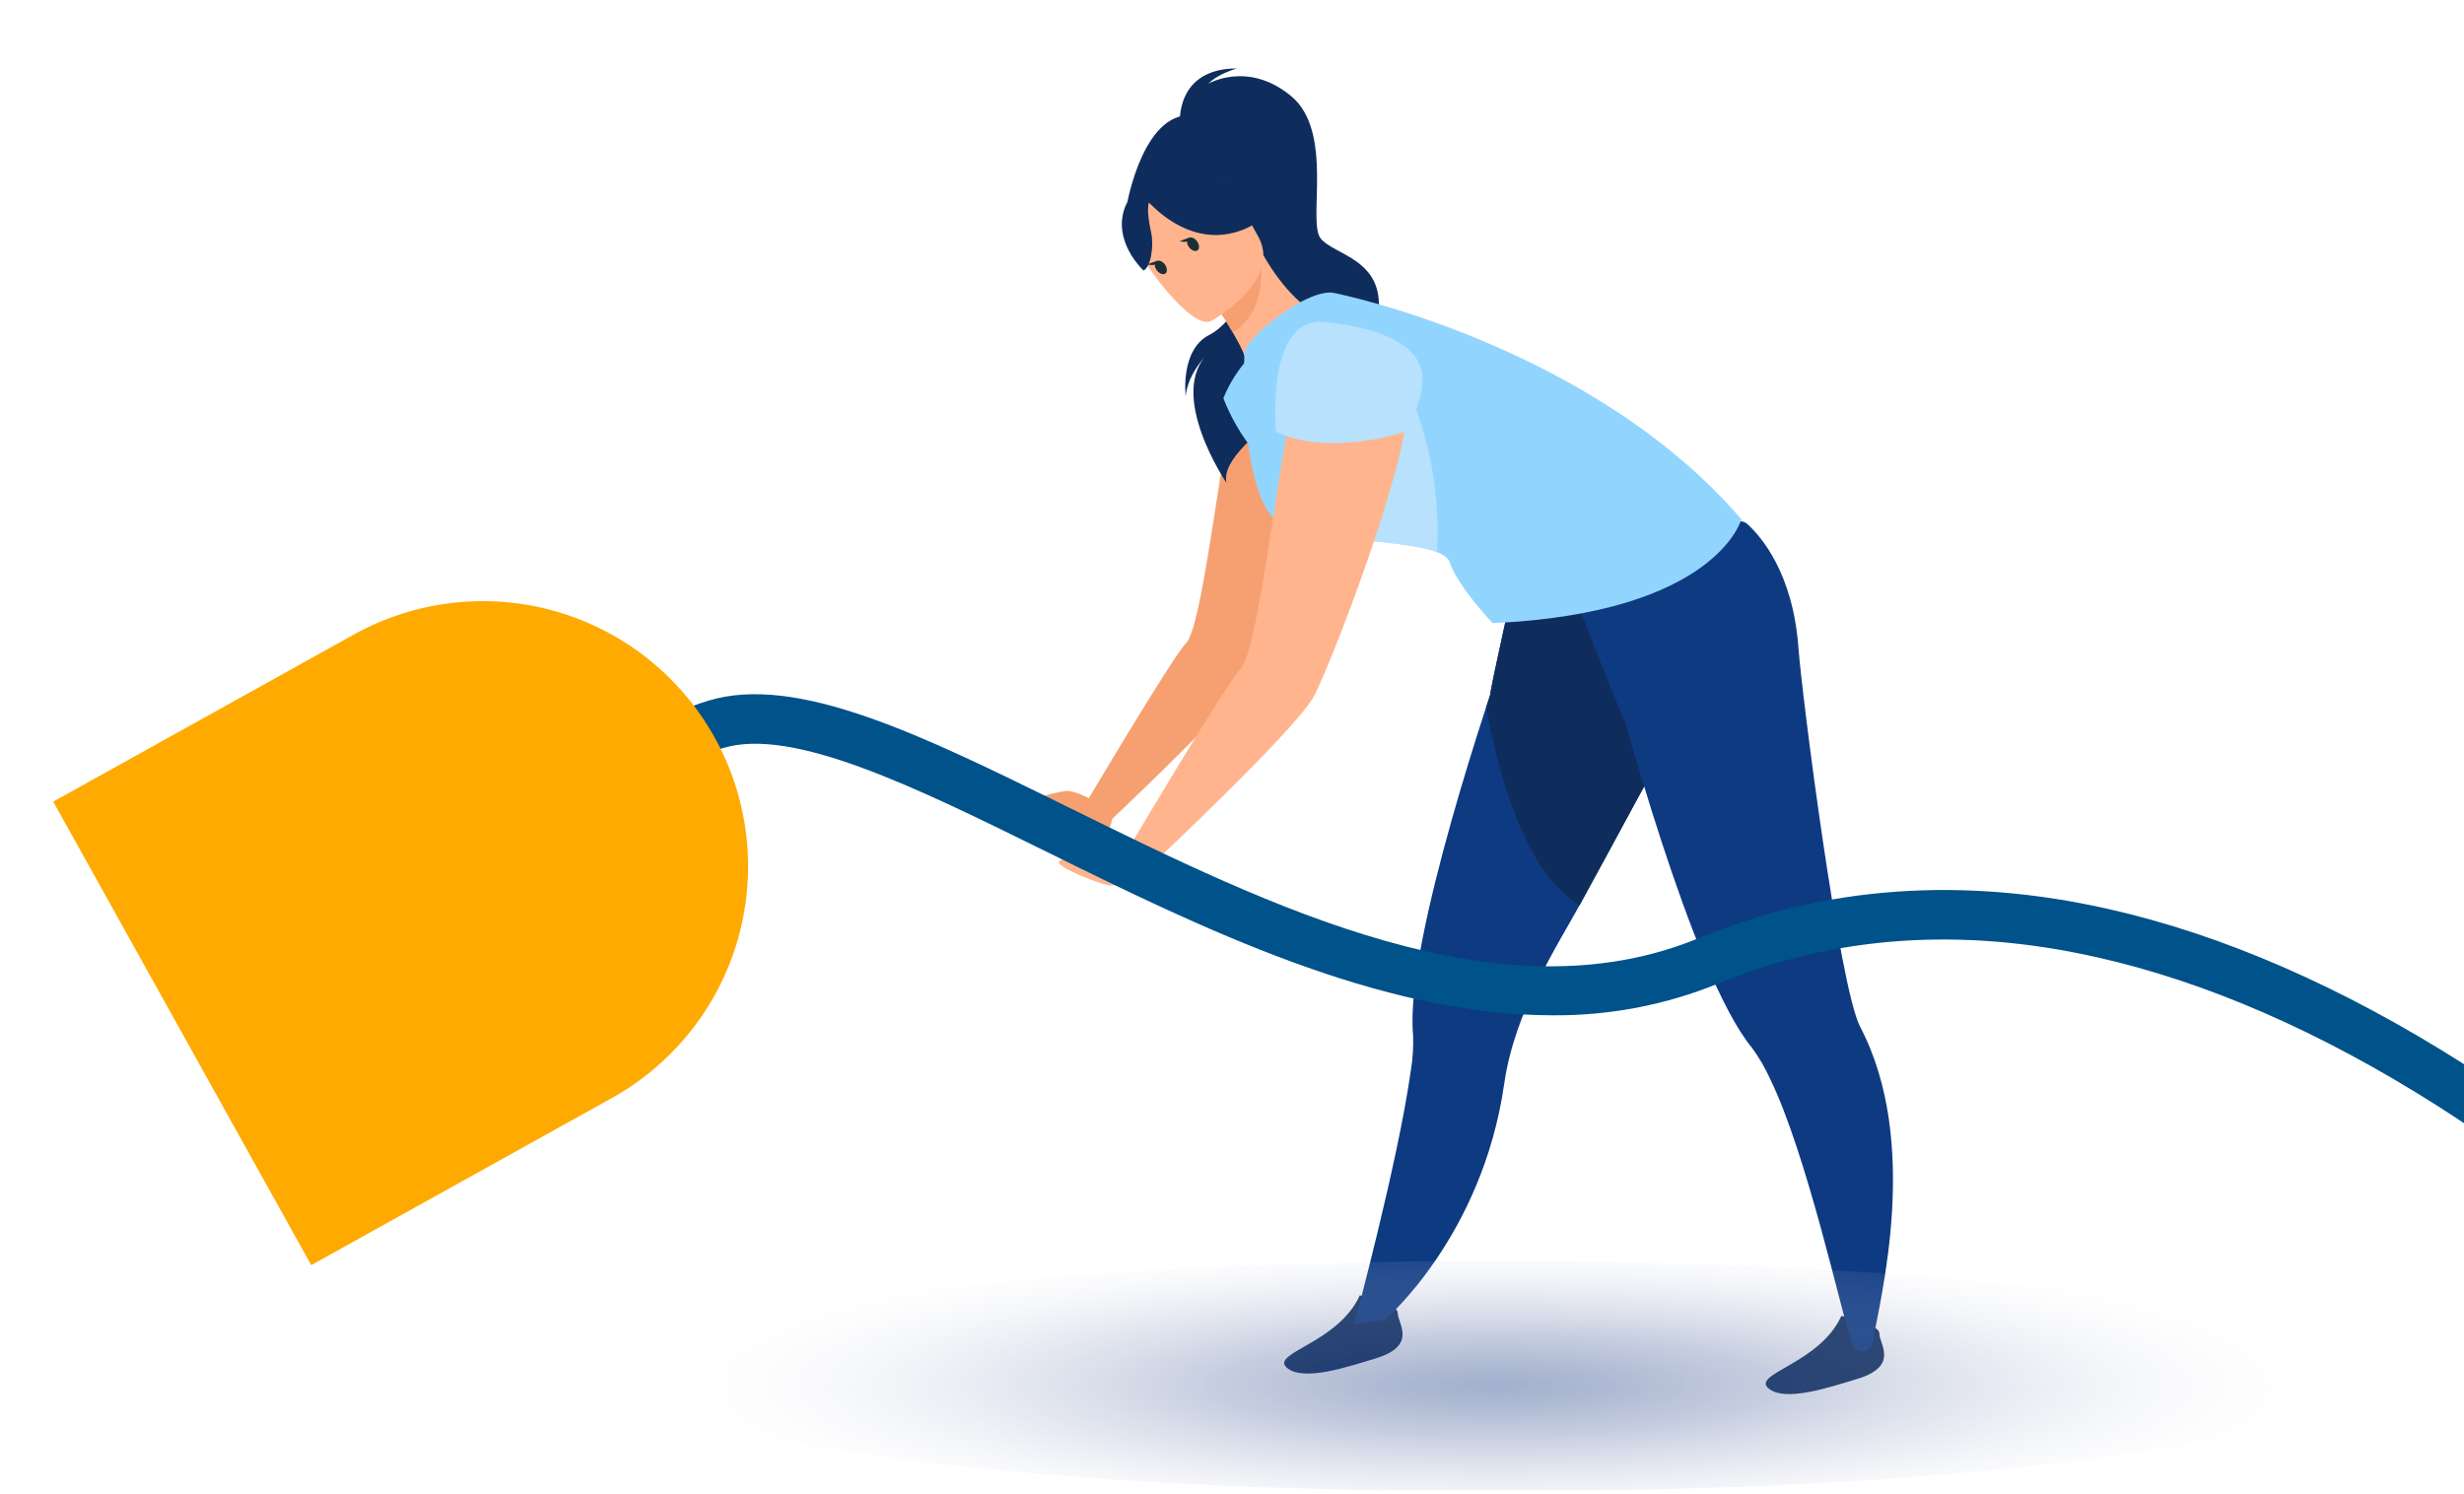 <svg width="432" height="262" viewBox="0 0 432 262" fill="none" xmlns="http://www.w3.org/2000/svg">
<g clip-path="url(#clip0)">
<path d="M195.184 142.414C195.184 142.414 189.127 138.414 186.839 138.694C184.551 138.974 177.907 140.86 177.827 141.834C177.747 142.807 185.225 143.42 185.725 143.954C186.226 144.487 191.302 147.867 193.143 146.807C194.984 145.747 195.184 142.414 195.184 142.414Z" fill="#F6A071"/>
<path d="M216.744 67.527C218.419 59.453 228.898 56.947 233.855 63.527C234.799 64.763 235.394 66.229 235.576 67.773C236.71 76.933 222.048 114.274 219.946 117.654C216.124 123.807 193.611 144.9 193.611 144.9L189.461 142.387C189.461 142.387 205.424 115.374 207.899 112.84C210.761 109.934 213.556 82.86 216.744 67.527Z" fill="#F6A071"/>
<path d="M322.841 230.732C319.039 239.112 307.158 240.839 310.02 243.399C312.882 245.959 320.92 243.192 325.502 241.826C333.12 239.559 329.445 235.599 329.505 233.859C329.565 232.119 322.841 230.732 322.841 230.732Z" fill="#0F2D5C"/>
<path d="M238.41 227.133C234.608 235.513 222.721 237.233 225.589 239.799C228.457 242.366 236.489 239.593 241.065 238.226C248.683 235.96 245.014 231.999 245.067 230.259C245.121 228.519 238.41 227.133 238.41 227.133Z" fill="#0F2D5C"/>
<path d="M202.936 152.381C202.936 152.381 196.505 155.714 194.264 155.214C192.023 154.714 185.592 152.141 185.626 151.161C185.659 150.181 193.143 150.354 193.697 149.874C194.251 149.394 199.654 146.541 201.375 147.801C203.096 149.061 202.936 152.381 202.936 152.381Z" fill="#FFB48D"/>
<path d="M209.94 20.367C209.793 19.773 222.834 26.26 223.495 26.987C229.605 33.767 227.864 42.613 224.362 42.7C222.121 42.753 222.554 46.48 222.554 46.48L197.559 35.933C197.559 35.933 200.568 18.373 209.94 20.367Z" fill="#0F2D5C"/>
<path d="M206.865 21.733C206.865 21.733 205.971 12 216.871 12C216.871 12 213.576 12.9 211.868 14.667C211.868 14.667 218.805 10.593 226.363 16.847C233.921 23.1 229.218 38.8 231.52 41.78C233.821 44.76 242.76 45.353 241.666 54.987C240.572 64.62 213.275 76.687 215.03 84.66C215.03 84.66 204.357 68.947 211.981 61.773C211.981 61.773 208.259 65.28 207.879 69.453C207.879 69.453 206.865 61.313 212.048 58.707C216.637 56.4 220.4 47.967 219.999 46.46C219.599 44.953 206.865 21.733 206.865 21.733Z" fill="#0F2D5C"/>
<path d="M237.423 232.187L242.839 231.394C242.839 231.394 259.903 216.814 263.732 189.994C265.566 177.16 273.298 165.374 276.933 158.734C283.497 146.767 291.128 132.467 293.75 127.907C302.095 113.387 298.073 103.62 298.073 103.62C298.073 103.62 274.792 101.32 268.415 95.74L266.113 99.267C266.113 99.267 261.07 121.587 261.311 121.694C261.057 122.447 260.81 123.22 260.55 124.007C256.548 136.287 251.992 151.64 249.497 164.14C248.089 171.174 247.349 177.3 247.749 181.474C247.831 183.6 247.692 185.729 247.335 187.827C245.081 203.854 237.423 232.187 237.423 232.187Z" fill="#0E3A82"/>
<path d="M260.55 124.02C262.551 134.887 267.181 152.974 276.933 158.734C283.497 146.767 291.129 132.467 293.75 127.907C302.095 113.387 298.073 103.62 298.073 103.62C298.073 103.62 274.792 101.32 268.415 95.74L266.114 99.267C266.114 99.267 261.071 121.587 261.311 121.694C261.057 122.46 260.81 123.267 260.55 124.02Z" fill="#0F2D5C"/>
<path d="M219.159 62.514C217.175 64.643 215.593 67.114 214.489 69.807C214.489 69.807 219.579 84.414 231.479 86.247C231.499 86.247 222.08 62.514 219.159 62.514Z" fill="#91D5FF"/>
<path d="M276.373 104.96L276.34 103.054C276.333 102.561 276.518 102.084 276.857 101.725C277.196 101.367 277.661 101.154 278.154 101.134C286.026 100.76 300.201 93.687 304.217 91.607C304.559 91.432 304.946 91.365 305.328 91.415C305.709 91.465 306.066 91.629 306.351 91.887C308.726 94.034 314.356 100.46 315.31 113.587C315.897 121.74 322.468 173.067 326.137 180.06C336.843 200.48 329.545 227.96 328.338 235.394C328.296 235.652 328.201 235.899 328.058 236.118C327.916 236.338 327.729 236.526 327.51 236.669C327.291 236.813 327.045 236.909 326.786 236.952C326.528 236.996 326.264 236.985 326.01 236.92C325.701 236.842 325.417 236.688 325.184 236.471C324.951 236.254 324.776 235.982 324.676 235.68C322.835 230.027 316.724 202.26 310.354 189.2C309.479 187.26 308.404 185.417 307.145 183.7C304.477 180.467 301.662 174.967 298.894 168.367C293.69 155.947 288.634 139.58 285.012 126.84C284.975 126.703 284.922 126.571 284.852 126.447C283.991 124.807 277.474 108.107 276.5 105.614C276.422 105.405 276.379 105.184 276.373 104.96Z" fill="#0E3A82"/>
<path d="M227.164 77.14C240.913 73.986 232.127 54.68 231.333 55.02C229.426 54.633 225.243 51.286 221.501 44.76L220.994 45.2L212.549 52.6C212.549 52.6 214.503 55.473 216.144 58.293C217.425 60.5 218.519 62.673 218.346 63.42C217.665 63.933 223.495 77.986 227.164 77.14Z" fill="#FFB48D"/>
<path d="M212.549 52.599C212.549 52.599 214.503 55.473 216.144 58.293C221.394 55.059 221.401 48.566 220.994 45.199L212.549 52.599Z" fill="#F6A071"/>
<path d="M212.315 56.307C212.315 56.307 225.063 49.213 220.527 41.347C215.991 33.48 214.57 27.267 206.238 31.467C197.906 35.667 198.073 39.56 198.954 42.56C199.834 45.56 208.88 57.933 212.315 56.307Z" fill="#FFB48D"/>
<path d="M196.799 37.967C197.379 34.474 199.153 34.141 200.394 34.374C205.104 26.594 212.795 29.634 212.795 29.634C215.342 32.749 218.893 34.882 222.841 35.667C222.841 35.667 221.854 39.667 215.657 40.954C207.945 42.541 202.229 36.287 201.435 35.507C201.068 36.647 201.435 39.02 201.822 40.761C202.355 43.127 201.748 46.887 200.488 47.427C200.468 47.441 195.918 43.207 196.799 37.967Z" fill="#0F2D5C"/>
<path d="M225.543 92.446C228.452 93.46 232.528 94.013 236.697 94.446C242.634 95.113 248.757 95.54 251.966 96.82C253.14 97.286 253.92 97.86 254.167 98.6C255.555 102.8 261.692 109.266 261.692 109.266C300.989 107.48 305.305 91.046 305.305 91.046C278.862 60.306 234.095 51.413 234.095 51.413C234.095 51.413 230.893 50.08 222.842 56.453C217.465 60.726 218.172 62.36 218.172 62.36C218.172 62.36 216.998 89.473 225.543 92.446Z" fill="#91D5FF"/>
<path d="M236.676 94.467C242.613 95.134 248.737 95.56 251.945 96.84C252.647 84.875 249.894 72.96 244.014 62.514C244.014 62.514 238.01 87.06 236.676 94.467Z" fill="#B8E1FD"/>
<path d="M230.586 58.727C230.586 58.727 245.461 60.193 246.655 69.853C247.849 79.513 232.393 118.853 230.179 122.42C226.176 128.9 202.429 151.133 202.429 151.133L198.053 148.467C198.053 148.467 214.883 119.993 217.484 117.327C221.58 113.167 225.549 62.073 230.586 58.727Z" fill="#FFB48D"/>
<path d="M246.221 75.667C246.188 75.887 232.5 80.133 223.688 75.667C223.688 75.667 221.8 55.353 232.32 56.453C242.839 57.553 249.063 60.867 249.35 65.933C249.637 71 246.221 75.667 246.221 75.667Z" fill="#B8E1FD"/>
<path d="M209.873 42.313C210.307 42.913 210.34 43.647 209.947 43.907C209.553 44.167 208.886 43.907 208.459 43.333C208.032 42.76 207.992 42 208.386 41.74C208.779 41.48 209.446 41.713 209.873 42.313Z" fill="#1A2E35"/>
<path d="M208.58 41.647L206.845 42.273C206.845 42.273 208.393 42.86 208.58 41.647Z" fill="#1A2E35"/>
<path d="M204.237 46.38C204.67 46.98 204.704 47.713 204.31 47.973C203.916 48.233 203.249 47.973 202.816 47.4C202.382 46.826 202.355 46.066 202.749 45.806C203.143 45.546 203.803 45.78 204.237 46.38Z" fill="#1A2E35"/>
<path d="M202.942 45.713L201.208 46.333C201.208 46.333 202.756 46.926 202.942 45.713Z" fill="#1A2E35"/>
<path style="mix-blend-mode:multiply" opacity="0.43" d="M262.172 261.526C345.208 261.526 412.522 252.476 412.522 241.313C412.522 230.149 345.208 221.1 262.172 221.1C179.135 221.1 111.821 230.149 111.821 241.313C111.821 252.476 179.135 261.526 262.172 261.526Z" fill="url(#paint0_radial)"/>
<path d="M369.576 159.367C344.061 153.627 319.933 155.367 297.853 164.487C263.066 178.88 222.782 159.027 187.24 141.514C161.792 128.974 139.818 118.147 124.236 122.847C109.007 127.514 97.626 138.654 91.316 155.167C88.45 162.67 86.788 170.579 86.393 178.6L95.065 178.767C95.47 171.669 96.969 164.675 99.508 158.034C104.918 144.034 114.083 135.02 126.751 131.174C139.025 127.44 160.571 138.054 183.371 149.294C210.054 162.447 241.693 178.034 272.131 178.027C282.079 178.121 291.947 176.24 301.162 172.494C321.521 164.074 343.854 162.494 367.542 167.827C386.767 172.12 406.879 180.907 427.391 193.934C428.952 194.929 430.488 195.934 432 196.947V186.6C410.694 173.04 389.695 163.887 369.576 159.367Z" fill="#00528A"/>
<path d="M9.333 140.56L62.031 111.267C67.371 108.299 73.243 106.412 79.312 105.713C85.382 105.014 91.529 105.517 97.404 107.193C103.279 108.868 108.766 111.685 113.552 115.48C118.338 119.276 122.328 123.976 125.296 129.313C131.291 140.088 132.76 152.801 129.378 164.657C125.997 176.514 118.043 186.543 107.265 192.54L54.567 221.833L9.333 140.56Z" fill="#FFAA00"/>
</g>
<defs>
<radialGradient id="paint0_radial" cx="0" cy="0" r="1" gradientUnits="userSpaceOnUse" gradientTransform="translate(262.172 242.911) scale(151.431 27.241)">
<stop stop-color="#2B478B"/>
<stop offset="0.13" stop-color="#375292" stop-opacity="0.94"/>
<stop offset="0.33" stop-color="#586EA4" stop-opacity="0.79"/>
<stop offset="0.57" stop-color="#8F9DC2" stop-opacity="0.53"/>
<stop offset="0.85" stop-color="#D9DEEA" stop-opacity="0.18"/>
<stop offset="0.98" stop-color="white" stop-opacity="0"/>
</radialGradient>
<clipPath id="clip0">
<rect width="432" height="261.333" fill="white"/>
</clipPath>
</defs>
</svg>
